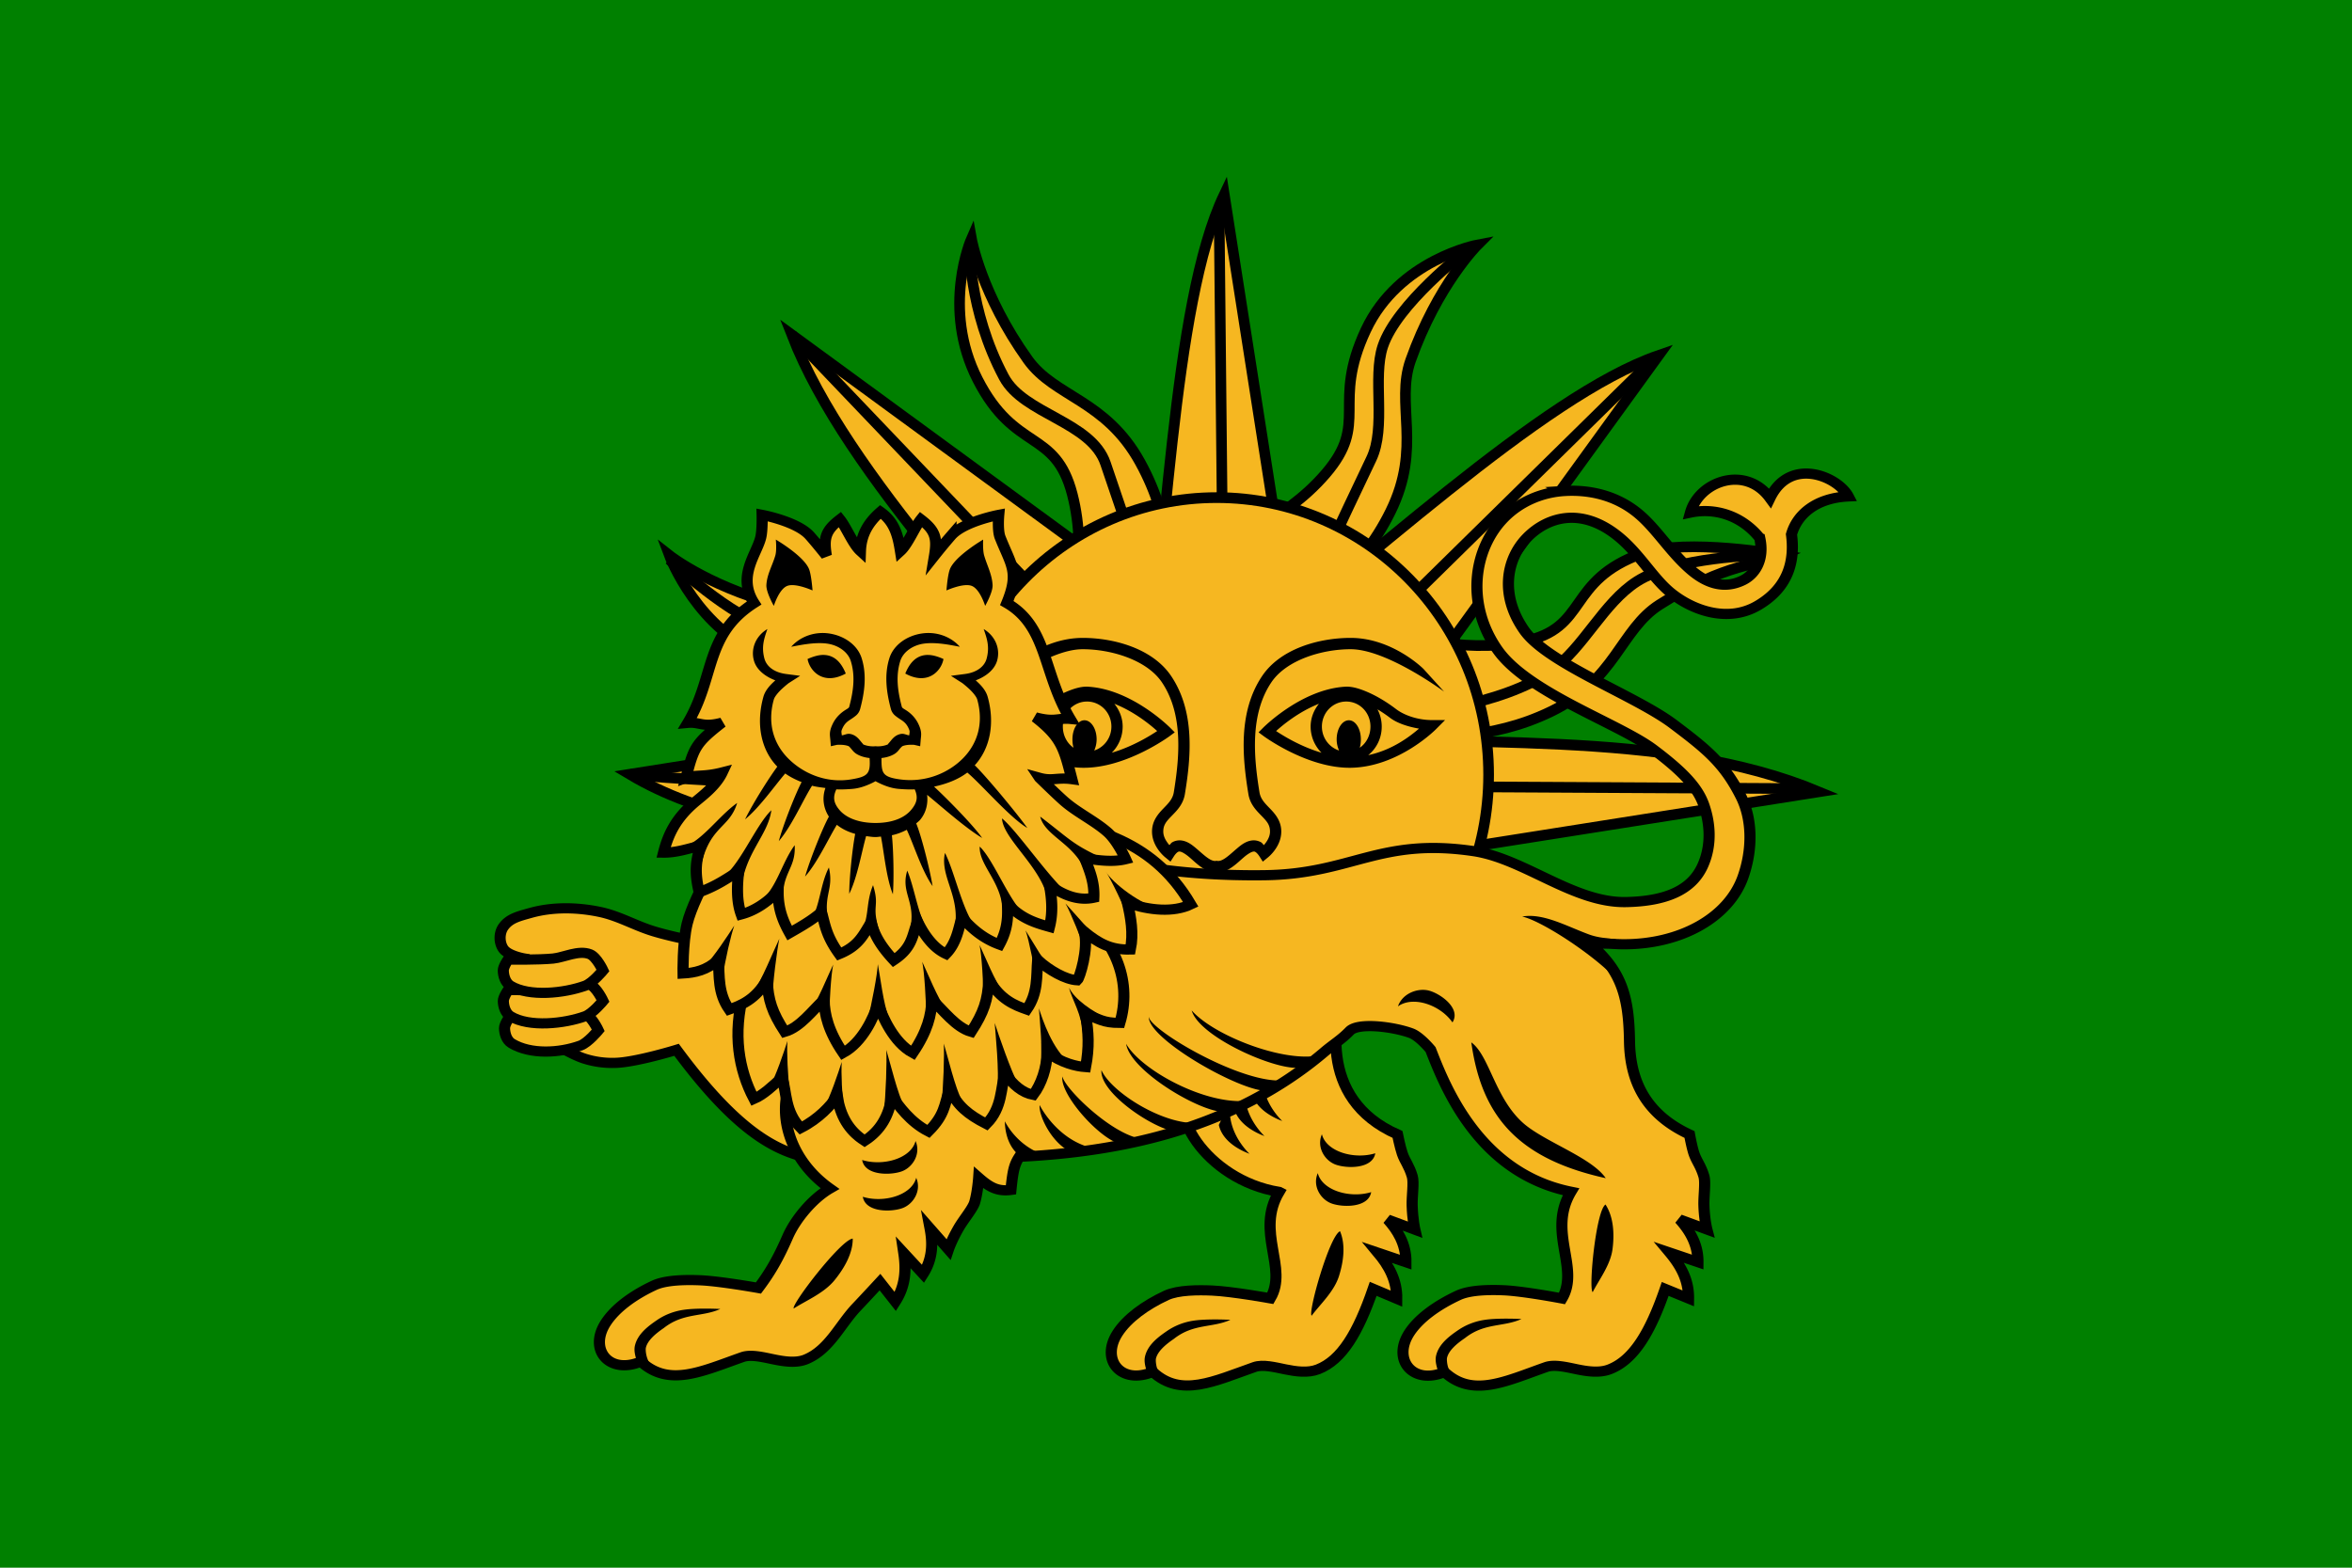 <svg xmlns="http://www.w3.org/2000/svg" width="900" height="600" version="1.0"><path fill="green" d="M0 300V0h900v600H0Z"/><path fill="#f6b721" stroke="#000" stroke-width="1.8" d="M244.5 134.227s-9.778-4.927-15.743-14.721c-4.057-6.662-2.478-14.448-8.342-25.034-5.854-10.568-14.44-10.943-18.994-17.276-7.87-10.94-9.55-20.372-9.55-20.372s-5.151 11.644 1.043 23.708c6.34 12.35 13.152 8.257 16.03 19.358 2.769 10.679-.485 20.355.392 28.106 1.282 11.324 8.877 18.645 8.877 18.645l6.572-3.104 6.571-3.103 6.572-3.104z" transform="matrix(2.261 0 0 2.272 -62.094 -37.723)"/><path fill="#f6b721" stroke="#000" stroke-width="1.8" d="M243.816 145.182s-1.513-10.844 3.147-21.323c3.17-7.127 10.47-10.26 15.838-21.105 5.36-10.827.783-18.1 3.397-25.45 4.519-12.696 11.319-19.445 11.319-19.445s-13.334 2.49-18.903 14.348c-5.9 12.566.696 15.513-6.795 24.197-7.206 8.354-17.015 11.185-22.889 16.316-8.583 7.499-10.28 17.91-10.28 17.91l6.291 3.638 6.292 3.638 6.292 3.638z" transform="matrix(2.261 0 0 2.272 -62.094 -37.723)"/><path fill="#f6b721" stroke="#000" stroke-width="1.8" d="m237.132 128.11-75.66-55.105c9.417 24.152 36.736 50.44 55.104 75.66z" transform="matrix(2.261 0 0 2.272 -62.094 -37.723)"/><path fill="#f6b721" stroke="#000" stroke-width="1.8" d="M232.5 131.585c25.83-19.674 55.835-48.295 75.661-55.105l-55.104 75.66z" transform="matrix(2.261 0 0 2.272 -62.094 -37.723)"/><path fill="#f6b721" stroke="#000" stroke-width="1.8" d="m249.192 141.84-14.535-92.464c-8.922 18.59-9.69 61.643-14.536 92.464z" transform="matrix(2.261 0 0 2.272 -62.094 -37.723)"/><g stroke="#000"><path fill="#f6b721" stroke-width="1.8" d="M248.905 158.225s5.478-9.48 15.598-14.875c6.883-3.669 14.566-1.647 25.47-6.896 10.885-5.24 11.751-13.79 18.333-17.975 11.373-7.23 16.957-6.617 20.886-8.369 0 0-16.379-2.924-23.73-.315-13.082 4.644-8.995 12.658-20.242 14.897-10.82 2.153-20.295-1.649-28.083-1.216-11.379.631-19.122 7.795-19.122 7.795l2.723 6.739 2.722 6.738 2.723 6.739zm-17.365-25.31s-10.576 2.83-21.547-.511c-7.461-2.273-11.464-9.135-22.886-13.134-11.403-3.992-18.06 1.442-25.674-.253-13.155-2.929-20.686-8.851-20.686-8.851s4.826 12.928 16.556 17.002c13.114 4.554 15.311-2.59 24.847 3.78 9.174 6.128 13.185 15.516 18.998 20.717 8.493 7.6 19.034 8.01 19.034 8.01l2.84-6.69 2.839-6.69 2.84-6.69z" transform="matrix(2.261 0 0 2.272 -62.094 -37.723)"/><path fill="#f6b721" stroke-width="1.8" d="M242.801 140.202c32.605 2.552 66.305-1.056 92.465 9.783L242.8 164.52zm-16.289-7.702-92.465 14.536c24.066 14.304 61.644 9.69 92.465 14.536z" transform="matrix(2.261 0 0 2.272 -62.094 -37.723)"/><path fill="none" stroke-width="1.8" d="m233.78 51.489 1.06 102.44-29.389-35.072-43.98-45.852" transform="matrix(2.261 0 0 2.272 -62.094 -37.723)"/><path fill="none" stroke-width="1.799" d="M307.432 76.966 233.88 148.93l100.008.529" transform="matrix(2.261 0 0 2.272 -62.094 -37.723)"/><path fill="none" stroke-width="1.8" d="M191.55 57.653s-.286 11.097 5.82 22.488c3.357 6.263 14.781 7.461 17.197 14.552 11.565 33.937 19.314 56.618 19.314 56.618s4.232-12.7 25.663-57.412c2.564-5.348.166-13.632 1.944-18.962 2.376-7.121 13.93-15.961 13.93-15.961" transform="matrix(2.261 0 0 2.272 -62.094 -37.723)"/></g><path fill="none" stroke="#000" stroke-width="1.8" d="M325.423 110.125s-14.345.246-20.902 4.41c-5.732 3.642-9.002 11.166-14.551 15.081-16.065 11.336-63.497 9.26-63.497 9.26m-85.726-28.006s10.393 9.874 17.921 11.822c6.582 1.704 14.35-1.03 21.01.354 19.28 4.004 50.014 40.006 50.014 40.006" transform="matrix(2.261 0 0 2.272 -62.094 -37.723)"/><path fill="none" stroke="#000" stroke-width="1.799" d="M134.047 147.036c11.495 1.427 66.597 3.207 66.597 3.207" transform="matrix(2.261 0 0 2.272 -62.094 -37.723)"/><g color="#000" transform="matrix(2.261 0 0 2.272 -62.094 -37.723)"><ellipse cx="239.163" cy="142.597" fill="#f6b721" stroke="#000" stroke-width="1.8" overflow="visible" rx="46.03" ry="46.674" style="marker:none" transform="translate(-5.794 4.506)"/><path d="M210.682 124.063c-7.078.003-12.313 5.218-12.313 5.218l-2.524 3.83s8.709-7.139 14.837-7.142c4.857-.003 10.891 1.81 13.437 5.594 3.61 5.362 2.986 12.501 2 18.5-.187 1.139-.877 1.82-1.75 2.718-.873.898-1.94 2.085-1.937 3.906.004 2.642 2.28 4.375 2.28 4.375l.845.688.562-.875c.275-.422.528-.657.688-.75.16-.093.226-.082.375-.063.297.04.906.383 1.562.938.656.555 1.375 1.266 2.219 1.813.681.44 1.51.788 2.406.718.895.07 1.725-.277 2.406-.719.844-.546 1.563-1.257 2.22-1.812.655-.555 1.264-.898 1.562-.938.148-.02.215-.03.375.063s.412.328.687.75l.563.875.843-.688s2.278-1.733 2.282-4.375c.003-1.821-1.065-3.008-1.938-3.906-.873-.898-1.563-1.58-1.75-2.719-.986-5.998-1.61-13.137 2-18.5 2.546-3.782 8.58-5.596 13.438-5.593 6.128.003 15.804 7.143 15.804 7.143l-3.492-3.83s-5.235-5.216-12.312-5.22c-5.312-.002-11.869 1.785-15 6.438-4.094 6.082-3.316 13.773-2.313 19.875.293 1.783 1.442 2.855 2.281 3.719.84.863 1.377 1.454 1.375 2.594 0 .931-.559 1.722-1.03 2.28-.16-.14-.293-.365-.47-.468a2.522 2.522 0 0 0-1.593-.313c-1.035.139-1.809.763-2.532 1.375-.722.613-1.416 1.259-2.03 1.657-.524.338-.912.458-1.282.406v-.031c-.034.01-.06.024-.094.031-.033-.008-.06-.02-.094-.031v.031c-.37.052-.758-.068-1.28-.406-.616-.398-1.31-1.044-2.032-1.656-.723-.613-1.497-1.237-2.531-1.375a2.522 2.522 0 0 0-1.594.312c-.177.103-.31.327-.469.469-.472-.559-1.03-1.35-1.031-2.281-.002-1.14.535-1.73 1.375-2.594.84-.864 1.988-1.936 2.281-3.719 1.003-6.102 1.781-13.793-2.312-19.875-3.132-4.653-9.689-6.44-15-6.438zm.906 8.218c-1.126-.064-2.429.32-3.906.969-1.478.65-3.093 1.603-4.688 2.813-1.256.952-3.516 1.843-6.125 1.843h-2.156l1.531 1.531s6.3 6.371 14.406 6.5c7.373.118 14.782-5.343 14.782-5.343l.843-.625-.75-.75s-6.46-6.514-13.937-6.938zm43.562 0c-7.477.424-13.937 6.938-13.937 6.938l-.75.75.844.625s7.408 5.461 14.78 5.344c8.107-.13 14.407-6.5 14.407-6.5l1.531-1.532h-2.156c-2.609 0-4.869-.89-6.125-1.844-1.595-1.21-3.21-2.162-4.687-2.812-1.478-.65-2.781-1.033-3.907-.969zm-43.718 2.5c2.272 0 4.125 1.865 4.125 4.219 0 1.907-1.236 3.498-2.907 4.031a4.596 4.596 0 0 0 .407-1.875c0-1.785-.932-3.219-2.063-3.219-1.13 0-2.031 1.434-2.031 3.22 0 .496.06.985.187 1.405-1.108-.75-1.812-2.075-1.812-3.562 0-2.354 1.82-4.219 4.094-4.219zm43.875 0c2.272 0 4.093 1.865 4.093 4.219 0 1.487-.704 2.813-1.812 3.563.127-.421.187-.91.187-1.407 0-1.785-.9-3.219-2.03-3.219-1.132 0-2.063 1.434-2.063 3.22 0 .698.167 1.346.406 1.874-1.67-.533-2.906-2.124-2.906-4.031 0-2.354 1.852-4.219 4.125-4.219zm-39.25.375c3.574 1.404 6.337 3.774 7.25 4.594-.995.66-4.023 2.583-7.688 3.656a6.215 6.215 0 0 0 1.844-4.406c0-1.461-.554-2.786-1.406-3.844zm34.625 0c-.853 1.058-1.407 2.383-1.407 3.844 0 1.712.714 3.29 1.844 4.406-3.665-1.073-6.693-2.996-7.687-3.656.913-.82 3.675-3.19 7.25-4.594zm-44.532.938a6.172 6.172 0 0 0-.718 2.906c0 1.944.881 3.687 2.28 4.813-4.148-.876-7.133-3.229-8.593-4.47 1.98-.344 3.75-.942 4.938-1.843.699-.53 1.401-.99 2.093-1.406zm54.438 0c.692.416 1.395.876 2.094 1.406 1.187.9 2.957 1.5 4.937 1.844-1.46 1.24-4.445 3.593-8.594 4.469a6.153 6.153 0 0 0 2.282-4.813c0-1.05-.258-2.039-.72-2.906z" font-family="Sans" font-weight="400" overflow="visible" style="line-height:normal;-inkscape-font-specification:Sans;text-indent:0;text-align:start;text-decoration-line:none;text-transform:none;marker:none"/></g><g fill="#f6b721" stroke="#000" stroke-width=".7"><path d="M284.09 342.618c-2.868-.88-5.478.458-11.216-8.028 0 0-2.508.843-3.813.897a5.348 5.348 0 0 1-2.018-.299c-1.179-.424-3.215-1.943-3.215-1.943l-.523-4.935s-1.037-.182-1.346-.672c-.266-.422-.269-1.076 0-1.496.384-.6.98-.744 1.72-.972 1.381-.424 2.926-.394 4.335-.074 1.25.283 2.222.945 3.44 1.345 3.748 1.232 11.662 2.019 11.662 2.019z" transform="matrix(6.074 0 0 5.562 -1398.551 -1459.196)"/><path d="M224.087 211.049s1.923.021 2.841-.075c.667-.07 1.228-.456 1.944-.15.426.183.822 1.122.822 1.122s-.645.859-1.121 1.046c-1.322.521-3.15.633-4.336-.15-.317-.208-.444-.666-.449-1.046-.003-.268.3-.747.3-.747z" transform="matrix(6.074 0 0 5.562 -1166.23 -784.5)"/><path d="M224.013 209.18s1.922.021 2.84-.075c.668-.07 1.602-.606 2.318-.3.426.183.822 1.122.822 1.122s-.645.86-1.121 1.047c-1.322.52-3.524.782-4.71 0-.317-.21-.444-.667-.449-1.047-.003-.268.3-.747.3-.747z" transform="matrix(6.074 0 0 5.562 -1166.23 -784.5)"/><path d="M262.258 328.385s1.922.022 2.84-.075c.668-.07 1.602-.605 2.318-.299.426.183.823 1.122.823 1.122s-.646.859-1.122 1.046c-1.321.521-3.524.782-4.71 0-.316-.209-.443-.667-.448-1.046-.003-.269.299-.748.299-.748z" transform="matrix(6.074 0 0 5.562 -1398.551 -1459.196)"/></g><g stroke-width=".7"><path fill="#f6b721" stroke="#000" d="M272.208 225.551c-1.505 2.755.583 5.216-.551 7.323 0 0-2.413-.475-3.664-.535-.87-.042-2.15-.043-2.893.334-1.325.671-2.47 1.584-3.071 2.602-1.096 1.856.242 3.572 2.222 2.66 1.77 1.788 3.856.644 6.41-.334.523-.2 1.292.016 1.933.16.67.15 1.43.268 2.062 0 1.506-.639 2.526-2.52 3.48-5.54l1.484.683c.016-1.29-.507-2.275-1.19-3.168l1.77.653c.01-1.284-.56-2.225-1.144-2.933l1.704.691s-.142-.668-.17-1.658c-.018-.642.122-1.582.007-2.008-.197-.735-.46-1.028-.628-1.565-.135-.43-.302-1.318-.302-1.318-5.13-2.467-4.024-8.28-3.082-10.742l-9.768 7.395c-1.974 1.41.737 6.482 5.391 7.3z" transform="matrix(6.074 0 0 5.562 -1163.937 -798.339)"/><path d="M272.407 220.673c-.686-.278-1.709-.893-1.934-1.985l.743-1.703c-.324 1.921.85 3.326 1.19 3.688zm-1.122 1.035c-.685-.278-1.708-.893-1.933-1.985l.743-1.703c-.324 1.921.85 3.326 1.19 3.688zm-.942 1.22c-.686-.277-1.708-.892-1.933-1.984l.743-1.703c-.325 1.921.85 3.326 1.19 3.688zm-1.203 11.425s-1.476-.087-2.344.062a3.796 3.796 0 0 0-1.625.688c-.555.414-1.224.944-1.406 1.75-.081.357.016.72.093 1 .078.28.157.5.157.5l.656-.281s-.092-.177-.156-.407c-.064-.229-.092-.528-.063-.656.114-.5.607-.957 1.125-1.344 1.235-1.067 2.43-.747 3.563-1.312zm5.118-.283c.52-.768 1.408-1.647 1.718-2.715.31-1.068.419-2.19.07-3.098-.669.317-2.034 5.603-1.788 5.813zm3.75-8.503c-.173 1.088-1.79 1.057-2.49.782-.701-.275-1.224-1.211-.873-2.09.279 1.199 2.03 1.753 3.364 1.308zm.26-2.674c-.174 1.088-1.791 1.057-2.492.782-.7-.275-1.223-1.211-.872-2.09.278 1.199 2.03 1.753 3.363 1.308z" color="#000" font-family="Sans" font-weight="400" overflow="visible" style="line-height:normal;-inkscape-font-specification:Sans;text-indent:0;text-align:start;text-decoration-line:none;text-transform:none;marker:none" transform="matrix(6.074 0 0 5.562 -1163.937 -798.339)"/><path fill="#f6b721" stroke="#000" d="M340.736 301.86c.299 1.489-.298 2.512-1.08 2.921-1.175.616-2.267.202-3.25-.719-1.277-1.196-2.141-2.79-3.281-3.843-1.445-1.336-3.187-1.693-4.687-1.594a5.627 5.627 0 0 0-3.813 1.844c-1.933 2.133-2.43 5.95-.406 9.09 1.906 2.958 7.638 5.058 9.812 6.845 1.953 1.605 2.814 2.665 3.188 3.846.373 1.181.519 2.68-.063 4.125-.699 1.737-2.363 2.484-4.846 2.537-3.3.07-6.412-2.99-9.598-3.504-5.964-.961-7.658 1.585-13.2 1.656-10.976.143-15.456-3.5-15.456-3.5l-11.9 15.123c-3.635 1.49-3.826 6.98 0 9.938-1.094.688-2.176 2.116-2.656 3.313-.603 1.505-1.097 2.44-1.844 3.53 0 0-2.405-.47-3.656-.53-.87-.042-2.162-.033-2.906.343-1.325.671-2.461 1.576-3.063 2.594-1.096 1.856.24 3.567 2.219 2.656 1.77 1.787 3.852.665 6.406-.312.524-.2 1.297.012 1.938.156.67.15 1.437.285 2.062 0 1.472-.67 2.137-2.39 3.188-3.594.495-.568 1.469-1.719 1.469-1.719l.968 1.344c.653-1.114.684-2.23.532-3.344l1.218 1.438c.645-1.11.595-2.222.438-3.125l1.156 1.438s.191-.626.656-1.5c.302-.567.889-1.324 1-1.75.192-.737.25-1.688.25-1.688.668.638 1.175.97 2.032.844.122-1.335.21-1.74.53-2.281 4.249-.225 8.203-.97 11.782-2.47 2.703-1.131 5.21-2.68 7.438-4.75.58-.54 1.048-.825 1.593-1.437.536-.601 2.756-.296 3.875.156.54.22 1.219 1.125 1.219 1.125.897 2.51 3.014 8.498 8.844 9.782-1.505 2.754.572 5.237-.563 7.344 0 0-2.405-.502-3.656-.563-.87-.042-2.131-.033-2.875.344-1.324.67-2.492 1.575-3.094 2.594-1.096 1.856.24 3.598 2.219 2.687 1.77 1.787 3.852.634 6.406-.344.524-.2 1.297.012 1.938.156.67.151 1.43.269 2.062 0 1.506-.638 2.546-2.511 3.5-5.53l1.469.656c.016-1.292-.504-2.264-1.187-3.157l1.78.656c.012-1.284-.572-2.23-1.155-2.937l1.718.688s-.16-.667-.187-1.657c-.018-.641.114-1.574 0-2-.198-.735-.457-1.026-.625-1.562-.135-.43-.281-1.313-.281-1.313-3.071-1.556-3.75-4.12-3.782-6.437-.042-3.057-.504-4.79-2.437-6.64.676-.122 1.376-.024 1.968-.016 3.694.045 6.718-1.848 7.62-4.63.601-1.856.608-3.938-.124-5.527-1.05-2.277-2.159-3.26-4.277-5-2.387-1.962-7.9-4.149-9.375-6.437-1.58-2.45-1.12-4.963.188-6.406 1.283-1.416 3.386-2.083 5.656-.125 1.362 1.174 2.189 2.842 3.313 3.875 1.31 1.204 3.596 2.199 5.562.937 2.04-1.31 2.31-3.244 2.111-4.89.343-1.352 1.52-2.504 3.58-2.612-.655-1.374-3.66-2.763-4.935.112-1.533-2.287-4.461-1.176-5.01 1.001 1.532-.352 3.212.182 4.365 1.748z" transform="matrix(6.074 0 0 5.562 -1396.257 -1473.035)"/><path d="M287.52 206.603c1.321-.254 2.782.657 4.206 1.23.849.341 1.613.228 1.896.44l-1.285.256 1.603 3.097c-.761-1.544-4.986-4.684-6.42-5.023zm-3.203 8.66c.334 2.653 1.126 4.696 2.531 6.22 1.405 1.523 3.37 2.503 5.938 3.124-.889-1.43-3.854-2.501-5.188-3.78-1.797-1.726-2.137-4.659-3.28-5.563zm7.649 17.184c.387-.843 1.117-1.856 1.247-2.96.13-1.105.053-2.23-.441-3.068-.607.423-1.083 5.861-.806 6.028zm-8.836-18.558c.552-.954-.723-1.95-1.44-2.177-.717-.229-1.714.168-1.994 1.071.971-.754 2.68-.08 3.434 1.106zm-16.43-.825c.494 1.936 5.94 4.452 7.045 3.863l1.573-.988c-1.964 1.09-7.11-.99-8.618-2.875zm-2.702.428c-.082 1.574 6.1 5.352 7.542 5.087l1.622-.906c-2.134 1.225-9.109-3.19-9.164-4.181zm-1.427 1.87c.271 1.98 5.269 5.096 6.433 4.637l1.675-.803c-2.609.67-7.09-1.895-8.108-3.834zm-1.555 1.811c-.126 1.513 3.1 3.93 4.617 4.227l1.749-.627c-2.202.38-5.738-2.036-6.366-3.6zm-2.461.433c-.178 1.289 2.55 4.544 3.77 4.659l1.815-.392c-1.756.49-5.406-3.32-5.585-4.267zm-1.433 1.972c-.07.707.745 2.61 1.972 3.226l1.85-.18c-2.356-.276-3.603-2.575-3.822-3.046zm-2.192 1.115c.01.74.21 1.916 1.144 2.524l1.856-.07c-1.907-.4-2.786-2.005-3-2.454zm-8.989 2.664c.174 1.088 1.79 1.057 2.491.782.7-.275 1.224-1.211.873-2.09-.279 1.199-2.03 1.753-3.364 1.308zm.041 2.53c.174 1.089 1.79 1.058 2.491.783.7-.275 1.224-1.211.873-2.09-.279 1.199-2.03 1.753-3.364 1.308zm-4.354 7.688c.758-.536 1.898-1.046 2.564-1.936.666-.89 1.164-1.903 1.156-2.875-.737.061-3.876 4.527-3.72 4.81zm45.85.722s-1.476-.087-2.344.063a3.796 3.796 0 0 0-1.625.687c-.555.414-1.224.944-1.407 1.75-.08.357.016.72.094 1s.156.5.156.5l.657-.281s-.093-.177-.157-.406c-.064-.23-.091-.53-.062-.657.113-.5.607-.957 1.125-1.343 1.234-1.068 2.43-.748 3.562-1.313zm-50.473-.69s-1.476-.086-2.344.063a3.796 3.796 0 0 0-1.625.687c-.555.415-1.224.945-1.406 1.75-.081.358.015.721.093 1 .078.28.157.5.157.5l.656-.28s-.093-.178-.156-.407c-.064-.23-.092-.529-.063-.656.113-.501.607-.957 1.125-1.344 1.235-1.067 2.43-.748 3.562-1.313z" color="#000" font-family="Sans" font-weight="400" overflow="visible" style="line-height:normal;-inkscape-font-specification:Sans;text-indent:0;text-align:start;text-decoration-line:none;text-transform:none;marker:none" transform="matrix(6.074 0 0 5.562 -1163.937 -798.339)"/><path fill="#f6b721" stroke="#000" d="m257.418 208.83-.908.523c-6.177 2.38-10.934 2.3-17.148 0l-.884 2.492c-.706 2.819-.318 5.302.648 7.307.59-.28 1.179-.888 1.768-1.473.291.973.16 2.358 1.179 3.476 1.154-.648 1.87-1.532 2.298-2.18.197 1.332.704 2.342 1.724 3.064 1.02-.722 1.527-1.732 1.724-3.064.427.648 1.143 1.768 2.298 2.416 1.018-1.119 1.005-1.796 1.326-2.908.515 1.158 1.173 1.747 2.327 2.395 1.018-1.119.888-2.503 1.179-3.476.488.787 1.106 1.337 1.768 1.473.505-.723.873-1.88.868-2.928.95.745 1.833.967 2.432 1.016.239-1.363.188-2.416-.007-3.63.895.308 1.067.588 2.167.59.736-2.701-.139-5.625-2.699-7.696z" transform="matrix(6.074 0 0 5.562 -1163.937 -798.339)"/><path d="m261.786 213.841-1.466-.096-.475.971c-.025-1.318-.732-2.505-.87-3.218.33.752 1.342 1.61 2.811 2.343zm-2.77 2.84-1.231-.484-.594.904c.14-1.31-.069-3.458-.115-4.183.233.788.854 2.84 1.94 3.764zm-3.244 1.468-.727-.485-.594.904c.14-1.31-.114-3.917-.161-4.642.233.788 1.037 3.345 1.482 4.223zm-3.53 1.146-.727-.485-.594.904c.14-1.31.206-3.641.16-4.366.233.787.716 3.069 1.16 3.947zm-3.622.435-.727-.484-.594.904c.14-1.311.206-3.642.16-4.367.233.788.716 3.07 1.16 3.947zm-5.126.138.727-.485.594.904c-.141-1.31-.207-2.953-.16-3.679-.233.788-.716 2.382-1.161 3.26zm-3.422-1.438.727-.484.593.904c-.14-1.311-.206-2.954-.159-3.68-.233.788-.716 2.382-1.161 3.26z" color="#000" font-family="Sans" font-weight="400" overflow="visible" style="line-height:normal;-inkscape-font-specification:Sans;text-indent:0;text-align:start;text-decoration-line:none;text-transform:none;marker:none" transform="matrix(6.074 0 0 5.562 -1163.937 -798.339)"/><path fill="#f6b721" stroke="#000" d="M237.648 201.036s-2.279 4.002-2.734 6.067c-.295 1.336-.257 3.418-.257 3.418.74-.047 1.481-.21 2.222-.94.077 1.139-.037 2.278.684 3.418.74-.286 1.652-.662 2.392-2.051.057 1.417.32 2.252 1.111 3.589.97-.31 1.732-1.465 2.478-2.222.016 1.033.274 2.188 1.196 3.674 1.212-.726 1.916-2.406 2.197-3.359.307.9.985 2.633 2.197 3.36.922-1.487 1.18-2.642 1.196-3.675.746.757 1.508 1.912 2.478 2.222.791-1.337 1.054-2.172 1.11-3.59.741 1.39 1.653 1.766 2.393 2.052.72-1.14.607-2.28.684-3.418.74.73 1.755 1.362 2.495 1.409.148-.148.727-2.145.448-3.34.87.755 1.615 1.259 2.9 1.222.21-1.103.03-2.207-.185-3.208 1.397.528 2.91.672 3.991.103-2.52-4.683-6.507-5.448-10.884-6.256-4.96 4.51-10.908 5.35-18.112 1.525z" transform="matrix(6.074 0 0 5.562 -1163.937 -798.339)"/><path d="m263.857 206.098-.869-.095-.11 1.076c-.48-1.228-1.217-2.959-1.593-3.58.366.728 2.25 2.38 3.584 2.599zm-2.687 2.343-1.16-.727.128 1.652c-.41-1.253-1.05-3.022-1.39-3.664.537.622 1.656 2.122 2.422 2.74zm-3.02 2.235-1.017-.916-.159 1.65c-.188-1.306-.514-3.159-.739-3.85.422.706 1.266 2.375 1.915 3.116zm-3.293 1.21-.783-.387-.474.972c-.027-1.318-.124-3.197-.263-3.91.333.752.967 2.512 1.52 3.326zm-7.23 1.682-.671-.56-.688.834c.282-1.288.628-3.234.66-3.96.147.809.351 2.765.698 3.686zm3.617-.525-.783-.388-.473.972c-.028-1.318-.125-3.197-.263-3.91.332.752.966 2.512 1.519 3.326zm-8.649.192.783-.387.474.972c.027-1.318.124-3.197.263-3.91-.333.751-.967 2.511-1.52 3.325zm-3.584-1.298.783-.388.474.973c.028-1.318.317-3.679.455-4.392-.332.752-1.158 2.993-1.712 3.807zm-3.048-1.833.823-.293.355 1.022c.184-1.306.521-2.915.744-3.607-.419.707-1.276 2.135-1.922 2.878z" color="#000" font-family="Sans" font-weight="400" overflow="visible" style="line-height:normal;-inkscape-font-specification:Sans;text-indent:0;text-align:start;text-decoration-line:none;text-transform:none;marker:none" transform="matrix(6.074 0 0 5.562 -1163.937 -798.339)"/><path fill="#f6b721" stroke="#000" d="M257.115 197.057c.795.24 1.12-.043 2.038.093-.491-2.096-.635-2.84-2.296-4.253 1.226.354 1.412.026 2.19.107-1.728-3.151-1.412-6.343-3.994-7.973.808-2.143.28-2.578-.422-4.521-.175-.486-.085-1.546-.085-1.546s-2.211.452-3.007 1.437a39.971 39.971 0 0 0-1.039 1.366c.182-1.193.062-1.718-.859-2.492-.387.53-.826 1.715-1.288 2.177-.158-1.078-.37-2.004-1.26-2.695-.778.747-1.223 1.585-1.26 2.695-.463-.462-.903-1.648-1.29-2.177-.92.774-1.04 1.299-.858 2.492 0 0-.58-.799-1.04-1.366-.795-.985-3.006-1.437-3.006-1.437s.025 1.042-.086 1.546c-.256 1.168-1.512 2.679-.421 4.52-3.13 2.178-2.449 5.097-4.178 8.247.779-.08.928.342 2.153-.013-1.66 1.414-1.777 1.7-2.269 3.797.604-.24 1.115-.048 2.29-.376-.4.934-1.259 1.618-1.738 2.06-1.183 1.095-1.669 2.193-1.962 3.459.776.01 1.551-.264 2.327-.482-.266 1.01-.398 1.753-.08 3.209 1.163-.468 1.74-.96 2.486-1.444-.096.936-.147 2.032.16 2.968.776-.227 1.551-.736 2.326-1.604-.018 1.22.317 2.09.722 2.887.713-.446 1.43-.888 2.006-1.444.231.868.286 1.617 1.123 2.888 1.277-.57 1.538-1.394 2.005-2.166.177.713.494 1.496 1.428 2.587 1.221-.883 1.16-1.767 1.504-2.65.278.634.87 1.754 1.79 2.22.696-.788.804-1.862 1.003-2.506.627.78 1.356 1.46 2.363 1.862.524-1.05.541-1.931.501-2.793.884 1.018 1.767 1.305 2.65 1.575.22-.955.16-1.91 0-2.864.931.731 1.862 1.081 2.793.859.047-1.053-.26-1.842-.573-2.721.937.178 1.831.272 2.578.071 0 0-.51-1.253-1.145-1.862-.82-.784-1.928-1.358-2.744-2.145-.473-.455-1.536-1.592-1.536-1.592z" transform="matrix(6.074 0 0 5.562 -1163.937 -798.339)"/><path d="M278.75 301.969s.067.727-.031 1.094c-.19.707-.526 1.3-.563 2.03-.025.5.469 1.438.469 1.438s.32-1.15.844-1.375c.52-.223 1.594.313 1.594.313s-.07-1.062-.22-1.469c-.334-.912-2.093-2.031-2.093-2.031zm13.063 0s-1.76 1.119-2.094 2.031c-.15.407-.219 1.469-.219 1.469s1.073-.536 1.594-.313c.523.224.844 1.375.844 1.375s.493-.938.468-1.437c-.036-.732-.342-1.324-.531-2.031-.098-.367-.063-1.094-.063-1.094zm-13.594 6.156a1.993 1.993 0 0 0-.844 2.188c.161.598.671 1.064 1.344 1.343-.034.032-.027.028-.063.063-.266.265-.573.619-.687 1.062-.476 1.846-.165 3.646.875 4.813-.55.807-1.58 2.607-2.031 3.625.906-.81 1.838-2.272 2.53-3.156.308.243.657.43 1.032.593-.386.803-1.155 2.923-1.438 4.063.82-1.042 1.546-2.873 2.094-3.813.27.079.557.114.844.156a2.383 2.383 0 0 0 .219 1.97c-.388.76-1.199 2.968-1.5 4.124.775-.96 1.456-2.583 2-3.562.313.275.694.485 1.156.625-.174.979-.373 3.027-.375 4.125.51-1.124.781-2.885 1.063-3.969.193.024.383.063.593.063.122 0 .228-.024.344-.032.196 1.107.33 2.836.75 3.969.074-1.071.037-3.049-.063-4.062.353-.081.66-.218.938-.375.442 1.02.94 2.808 1.625 3.875-.176-1.197-.73-3.543-1.031-4.313.085-.084.179-.157.25-.25.374-.491.504-1.11.437-1.719.93.833 2.453 2.315 3.469 2.969-.603-.93-2.265-2.758-3.031-3.531.788-.185 1.522-.491 2.094-.969.883.806 2.682 3.105 3.78 3.813-.638-.987-2.631-3.602-3.312-4.313.982-1.168 1.277-2.916.813-4.719-.115-.443-.421-.797-.688-1.062-.035-.035-.028-.03-.062-.063.672-.28 1.182-.745 1.344-1.343a1.992 1.992 0 0 0-.844-2.188c.22.687.382 1.234.187 2.031-.124.51-.572.952-1.375 1.063l-.875.125.719.5s.18.15.406.375c.226.225.479.545.531.75.428 1.661 0 3.068-.906 4.062-.906.994-2.343 1.684-3.969 1.438-1.126-.17-1.157-.453-1.156-1.469.21-.024.473-.084.719-.219.224-.122.314-.253.406-.375a1.27 1.27 0 0 1 .188-.218c.293-.14.75-.094.75-.094l.375.094.031-.407c.025-.352.102-.578-.156-1.154a2.236 2.236 0 0 0-.75-.906c-.11-.079-.175-.115-.219-.156-.044-.041-.055-.06-.063-.094-.287-1.17-.376-2.182-.093-3.158.17-.585.749-1.079 1.5-1.188.809-.117 1.795.13 2.25.219a2.547 2.547 0 0 0-2.438-.906c-.911.16-1.737.782-2 1.687-.324 1.117-.203 2.297.094 3.502a.903.903 0 0 0 .25.438c.108.1.216.181.312.25.193.137.382.26.532.594.128.286.078.276.062.529-.225-.019-.362-.2-.719-.032-.236.112-.366.303-.468.438-.102.135-.194.239-.157.219a1.542 1.542 0 0 1-.468.125c-.165.018-.313 0-.313 0s-.148.018-.312 0a1.542 1.542 0 0 1-.469-.125c.037.02-.054-.084-.156-.22-.102-.134-.233-.325-.469-.437-.356-.168-.494.013-.719.032-.016-.253-.066-.243.063-.53.15-.333.339-.456.531-.593a3.07 3.07 0 0 0 .312-.25.904.904 0 0 0 .25-.438c.297-1.205.418-2.385.094-3.502-.262-.905-1.088-1.526-2-1.687a2.547 2.547 0 0 0-2.437.906c.455-.088 1.44-.336 2.25-.219.75.11 1.33.603 1.5 1.188.283.976.194 1.989-.094 3.158-.008.034-.018.053-.063.094-.044.041-.108.077-.218.156-.22.158-.54.44-.75.906-.259.576-.182.802-.157 1.154l.032.407.375-.094s.456-.045.75.094c.02.009.095.096.187.218.093.122.183.253.406.375.247.135.509.195.72.219.067 1.077-.105 1.28-1.157 1.469-1.618.291-3.062-.444-3.969-1.438-.906-.994-1.334-2.4-.906-4.062.053-.205.305-.525.531-.75.226-.225.406-.375.406-.375l.72-.5-.876-.125c-.802-.111-1.25-.554-1.375-1.063-.194-.797-.032-1.344.188-2.031zm3.5 1.781c-.27.003-.594.097-.969.281.129.798.97 1.854 2.406 1-.229-.611-.627-1.29-1.437-1.28zm6.625 0c-.81-.009-1.209.67-1.438 1.281 1.436.854 2.278-.202 2.406-1-.375-.184-.698-.278-.968-.28zm-3.313 8.688c.09.056.182.111.406.219.314.15.675.278 1.063.312.338.03.67.047 1 .031.225.542.143.932-.219 1.406-.398.523-1.134.907-2.25.907-1.115 0-1.883-.384-2.281-.907-.362-.474-.417-.864-.188-1.406.331.016.663-.002 1-.031.388-.034.75-.163 1.063-.313a3.71 3.71 0 0 0 .406-.218zm-8.719 1.5c-1.174.908-2.224 2.644-3.437 3.062l1.094-.156.125 1.156c.58-2.492 1.75-2.363 2.219-4.062zm2.157.5c-1.03 1.07-2.111 4.128-3.25 4.719l1.062-.344.281 1.125c.211-2.55 1.692-3.75 1.907-5.5zm16.937.437c.317 1.427 2.4 1.927 2.938 4.125l.125-1.125 1.281.063c-2.313-1.125-2.303-1.365-4.344-3.063zm-2.406.125c.05 1.46 2.78 3.616 2.906 5.875l.344-1.062 1 .469c-1.275-1.165-3.298-4.432-4.25-5.282zM279.937 323c-.83 1.231-1.167 3.065-2.187 3.844l.969-.5.5 1.062c-.233-2.548.808-2.646.719-4.406zm11.657.094c-.055 1.46 1.758 2.684 1.406 5.218l.531-1.03.969.562c-.982-.826-2.018-3.835-2.906-4.75zm-2.188.437c-.353 1.727 1.144 3.11.531 5.594l.625-1 .907.656c-.892-.922-1.427-3.908-2.063-5.25zm-7.312 1c-.636 1.342-.546 3.109-1.438 4.031l.906-.656.625.969c-.612-2.485.26-2.617-.093-4.344zm4.937.219c-.482 1.695.8 2.256 0 4.687l.719-.906.813.688c-.82-.988-1-3.083-1.532-4.469zm-2.156 1c-.532 1.386-.15 2.481-.969 3.469l.844-.719.688.938c-.8-2.432-.08-1.993-.563-3.688z" color="#000" font-family="Sans" font-weight="400" overflow="visible" style="line-height:normal;-inkscape-font-specification:Sans;text-indent:0;text-align:start;text-decoration-line:none;text-transform:none;marker:none" transform="matrix(6.074 0 0 5.562 -1396.257 -1473.035)"/></g></svg>
